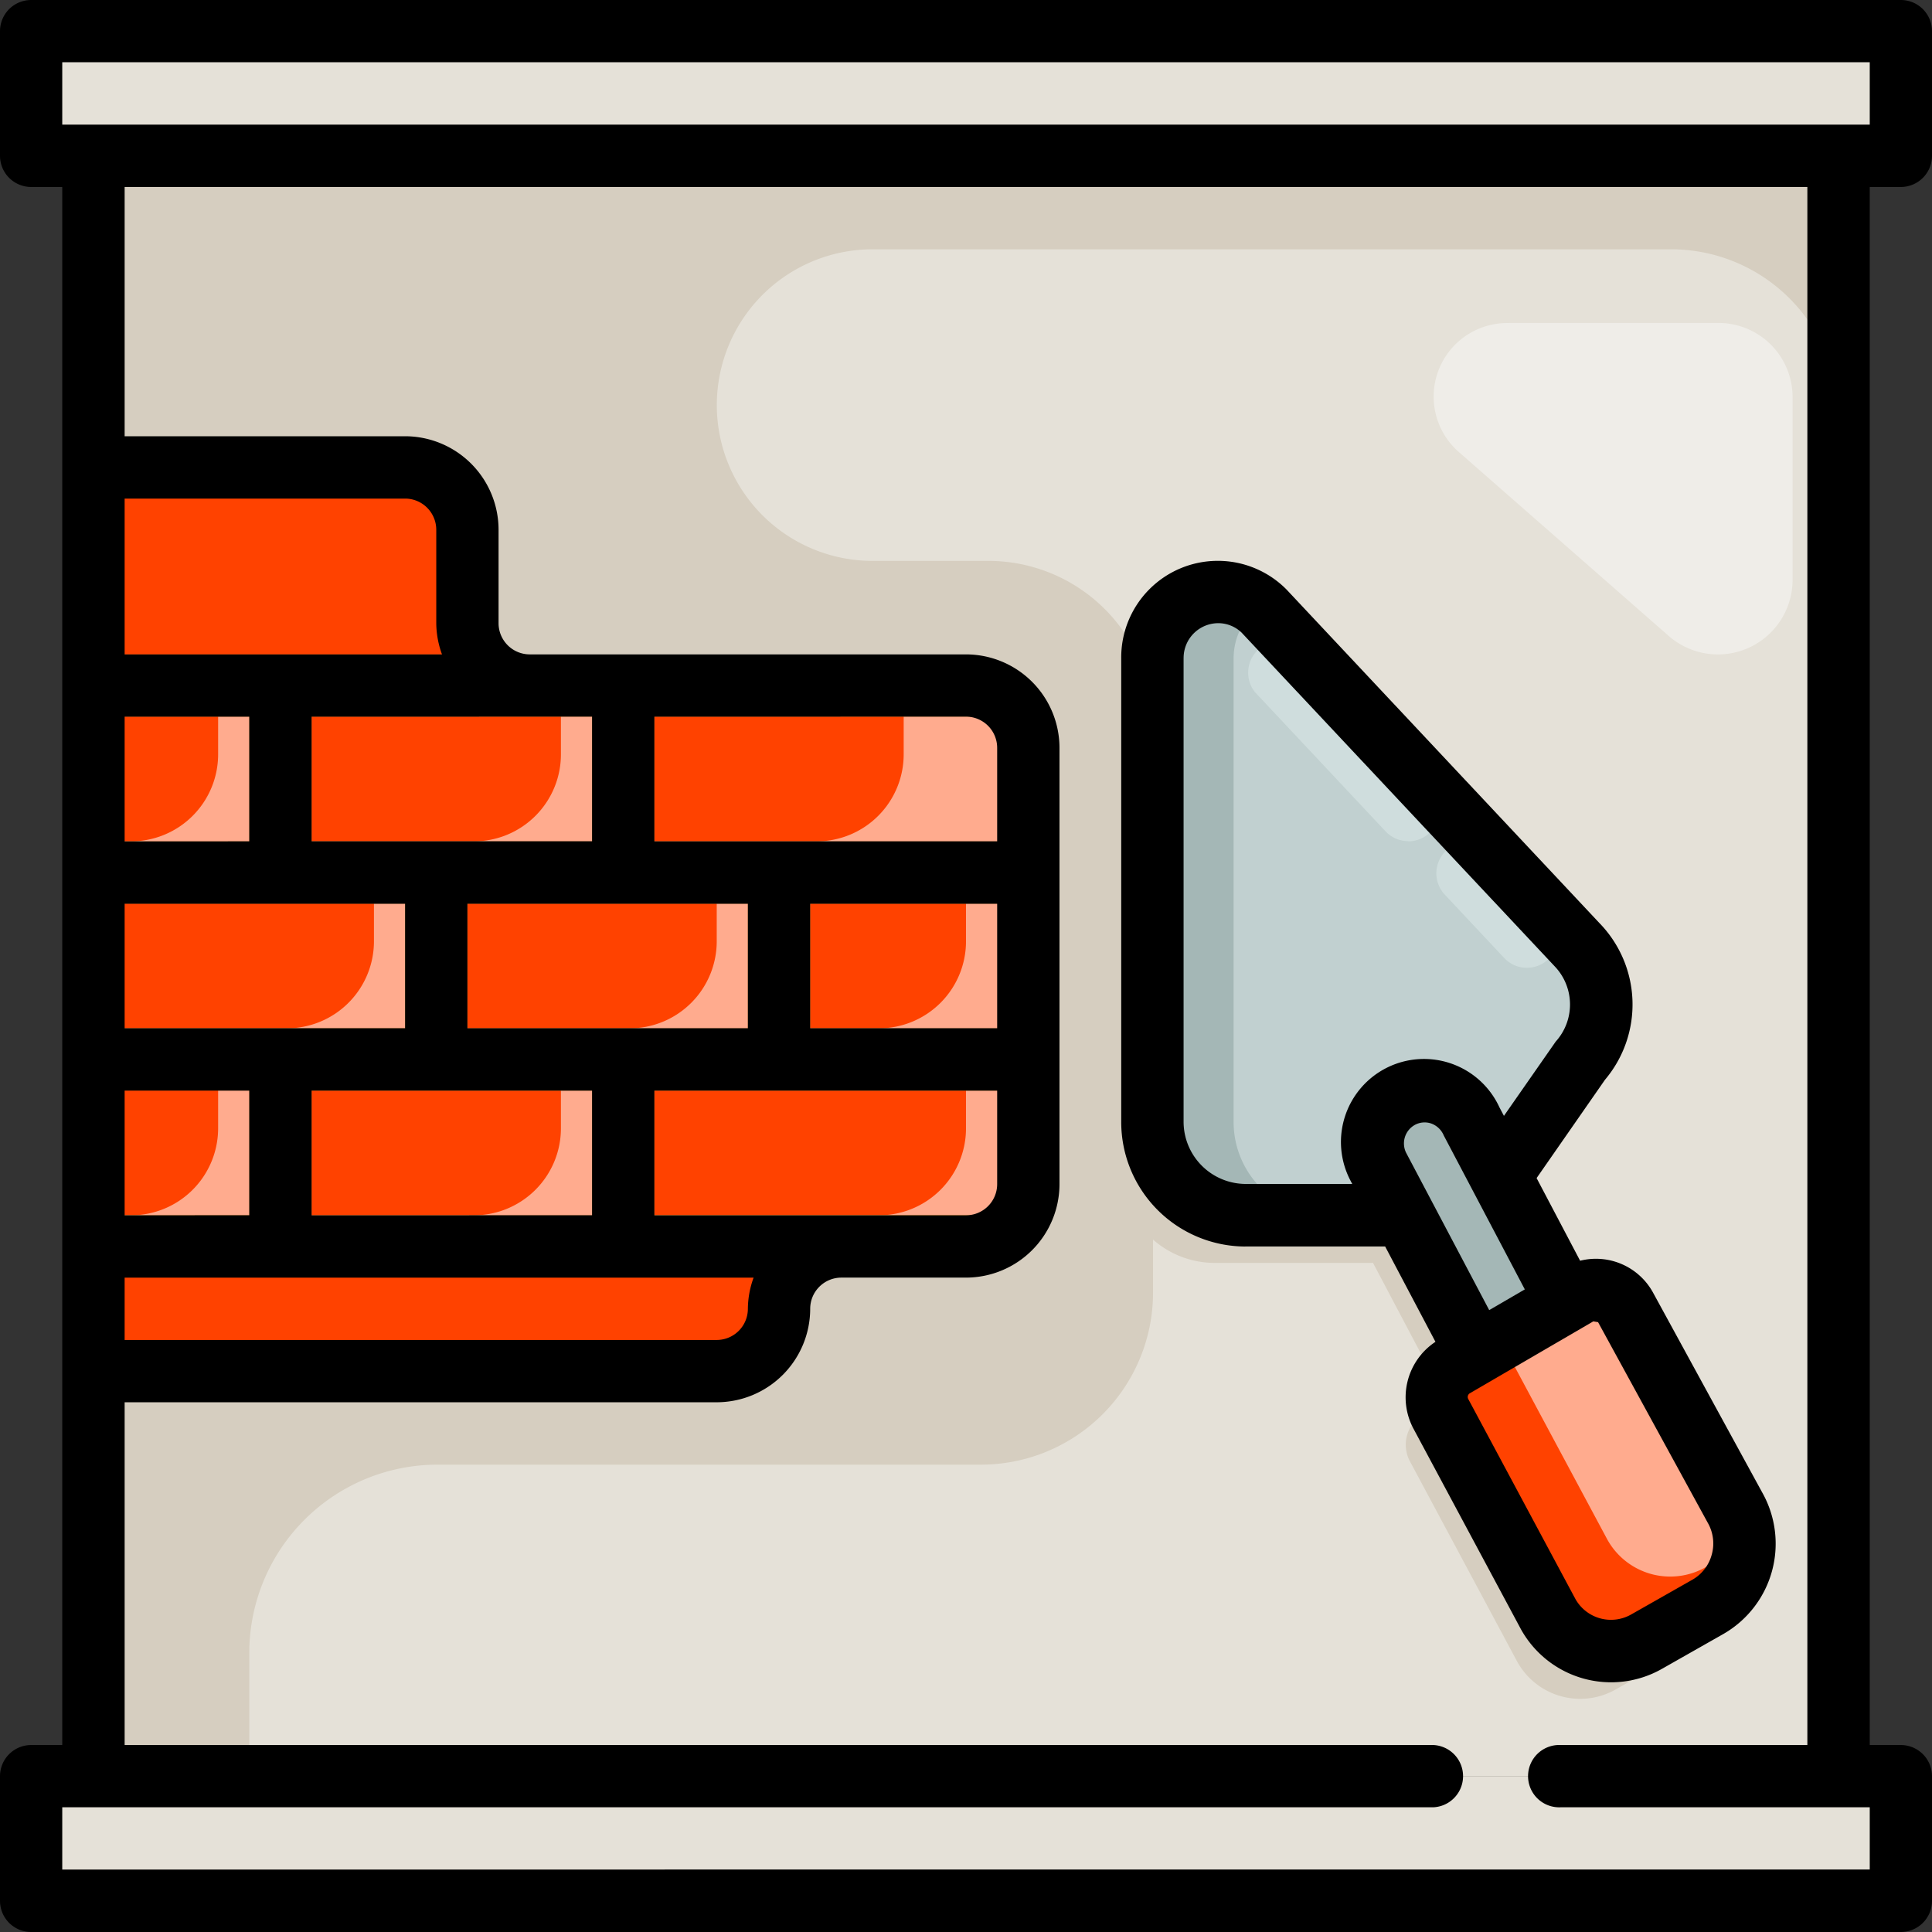 <svg xmlns="http://www.w3.org/2000/svg" id="Chercher_des_r&#xE9;sultats_pour_R&#xE9;novation_-_Flaticon-12" data-name="Chercher des r&#xE9;sultats pour R&#xE9;novation - Flaticon-12" width="90" height="90" viewBox="0 0 90 90"><rect x="0" y="0" width="90" height="90" fill="#333333" stroke="none"/><path id="Path_37236" data-name="Path 37236" d="M4,6H85.29V81.484H4Z" transform="translate(0.355 1.258)" fill="#d6cec0"></path><path id="Path_37237" data-name="Path 37237" d="M75.237,9h-37.2a7.258,7.258,0,1,0,0,14.516h5.4A7.669,7.669,0,0,1,51.1,31.185V57.6a8.016,8.016,0,0,1-8.016,8.016H17.772A8.772,8.772,0,0,0,9,74.386V80.13H83.032V16.8a7.8,7.8,0,0,0-7.8-7.8Z" transform="translate(2.613 2.613)" fill="#e5e1d8"></path><path id="Path_37238" data-name="Path 37238" d="M2,2H89.1V7.806H2Z" transform="translate(-0.548 -0.548)" fill="#e5e1d8"></path><path id="Path_37239" data-name="Path 37239" d="M4,16H18.516a2.9,2.9,0,0,1,2.9,2.9v4.355a2.9,2.9,0,0,0,2.9,2.9H44.645a2.9,2.9,0,0,1,2.9,2.9V49.387a2.9,2.9,0,0,1-2.9,2.9H38.839a2.9,2.9,0,0,0-2.9,2.9,2.9,2.9,0,0,1-2.9,2.9H4Z" transform="translate(0.355 5.774)" fill="#ff4200"></path><path id="Path_37240" data-name="Path 37240" d="M64.119,64.162l-5.088-9.308a1.623,1.623,0,0,0-2.225-.6l-.536.312-3.076-5.844,3.774-5.419a3.966,3.966,0,0,0-.2-5.356L42.209,22.432A3.053,3.053,0,0,0,36.99,24.61V46.2a4.343,4.343,0,0,0,4.327,4.359H48.67l.03-.012,2.285,4.327L52.1,56.994l-1.055.614a1.648,1.648,0,0,0-.6,2.23l4.985,9.308a3.35,3.35,0,0,0,4.578,1.285l2.852-1.62a3.4,3.4,0,0,0,1.259-4.65Z" transform="translate(15.254 8.272)" fill="#d6cec0"></path><path id="Path_37241" data-name="Path 37241" d="M54.186,47.193l3.774-5.419a3.966,3.966,0,0,0-.2-5.356L43.2,20.9a3.053,3.053,0,0,0-5.219,2.177V44.673a4.344,4.344,0,0,0,4.327,4.359h7.352l4.523-1.839Z" transform="translate(15.702 7.581)" fill="#a4b7b6"></path><path id="Path_37242" data-name="Path 37242" d="M54.054,36.8A1.443,1.443,0,0,1,53,36.346l-2.806-2.992a1.453,1.453,0,0,1,2.118-1.987l2.806,2.992A1.453,1.453,0,0,1,54.055,36.8Zm-5.529-5.9a1.443,1.443,0,0,1-1.058-.459l-6.084-6.486A1.453,1.453,0,0,1,43.5,21.978l6.084,6.486a1.453,1.453,0,0,1-1.058,2.446Z" transform="translate(17.075 8.284)" fill="#deebeb" opacity="0.5"></path><path id="Path_37243" data-name="Path 37243" d="M47.921,45.966l5.757-3.353a1.623,1.623,0,0,1,2.225.6l5.088,9.308a3.4,3.4,0,0,1-1.259,4.65l-2.852,1.62A3.35,3.35,0,0,1,52.3,57.5L47.317,48.2a1.649,1.649,0,0,1,.6-2.23Z" transform="translate(19.822 17.693)" fill="#ff4200"></path><path id="Path_37244" data-name="Path 37244" d="M56.785,41.564a3.966,3.966,0,0,0-.2-5.356L42.025,20.691a3.33,3.33,0,0,0-.271-.225,3.072,3.072,0,0,0-1.166,2.4V44.463a4.344,4.344,0,0,0,4.327,4.359h3.571l4.523-1.839,3.774-5.419Z" transform="translate(16.878 7.791)" fill="#deebeb" opacity="0.5"></path><path id="Path_37245" data-name="Path 37245" d="M54.069,45.8l-4.423-8.4a2.4,2.4,0,0,0-3.35-1.076,2.442,2.442,0,0,0-1,3.179L49.9,48.23,54.069,45.8Z" transform="translate(18.896 14.815)" fill="#a4b7b6"></path><path id="Path_37246" data-name="Path 37246" d="M80.458,61.275,75.37,51.967a1.623,1.623,0,0,0-2.225-.6l-3.613,2.1v.007l4.988,9.308A3.35,3.35,0,0,0,79.1,64.073l1.8-1.023a3.372,3.372,0,0,0-.441-1.775ZM4,23h8.71v8.71H4Z" transform="translate(0.355 8.935)" fill="#ffab8e"></path><path id="Path_37247" data-name="Path 37247" d="M4,23v7.258H5.752A4.054,4.054,0,0,0,9.806,26.2V23Z" transform="translate(0.355 8.935)" fill="#ff4200"></path><path id="Path_37248" data-name="Path 37248" d="M4,35h8.71v8.71H4Z" transform="translate(0.355 14.355)" fill="#ffab8e"></path><path id="Path_37249" data-name="Path 37249" d="M4,35v7.258H5.752A4.054,4.054,0,0,0,9.806,38.2V35Z" transform="translate(0.355 14.355)" fill="#ff4200"></path><path id="Path_37250" data-name="Path 37250" d="M10,23H25.968v8.71H10Z" transform="translate(3.065 8.935)" fill="#ffab8e"></path><path id="Path_37251" data-name="Path 37251" d="M10,23v7.258h9.01A4.054,4.054,0,0,0,23.065,26.2V23Z" transform="translate(3.065 8.935)" fill="#ff4200"></path><path id="Path_37252" data-name="Path 37252" d="M21,23H36.991a2.881,2.881,0,0,1,2.88,2.88v5.83H21Z" transform="translate(8.032 8.935)" fill="#ffab8e"></path><path id="Path_37253" data-name="Path 37253" d="M21,23v7.258h9.01A4.054,4.054,0,0,0,34.065,26.2V23Z" transform="translate(8.032 8.935)" fill="#ff4200"></path><path id="Path_37254" data-name="Path 37254" d="M4,29H19.968v8.71H4Z" transform="translate(0.355 11.645)" fill="#ffab8e"></path><path id="Path_37255" data-name="Path 37255" d="M4,29v7.258h9.01A4.054,4.054,0,0,0,17.065,32.2V29Z" transform="translate(0.355 11.645)" fill="#ff4200"></path><path id="Path_37256" data-name="Path 37256" d="M15,29H30.968v8.71H15Z" transform="translate(5.323 11.645)" fill="#ffab8e"></path><path id="Path_37257" data-name="Path 37257" d="M15,29v7.258h9.01A4.054,4.054,0,0,0,28.065,32.2V29Z" transform="translate(5.323 11.645)" fill="#ff4200"></path><path id="Path_37258" data-name="Path 37258" d="M10,35H25.968v8.71H10Z" transform="translate(3.065 14.355)" fill="#ffab8e"></path><path id="Path_37259" data-name="Path 37259" d="M10,35v7.258h9.01A4.054,4.054,0,0,0,23.065,38.2V35Z" transform="translate(3.065 14.355)" fill="#ff4200"></path><path id="Path_37260" data-name="Path 37260" d="M21,35H39.871v5.838A2.873,2.873,0,0,1,37,43.71H21Z" transform="translate(8.032 14.355)" fill="#ffab8e"></path><path id="Path_37261" data-name="Path 37261" d="M21,35v7.258H32.913A4.054,4.054,0,0,0,36.968,38.2V35Z" transform="translate(8.032 14.355)" fill="#ff4200"></path><path id="Path_37262" data-name="Path 37262" d="M26,29H37.613v8.71H26Z" transform="translate(10.29 11.645)" fill="#ffab8e"></path><path id="Path_37263" data-name="Path 37263" d="M26,29v7.258h4.655A4.054,4.054,0,0,0,34.71,32.2V29Z" transform="translate(10.29 11.645)" fill="#ff4200"></path><path id="Path_37264" data-name="Path 37264" d="M11.258,24.9V30.71H4v2.9H18.516v5.806H4v2.9h7.258v5.806H4v2.9H36.338a2.891,2.891,0,0,1,2.5-1.452h5.806a2.894,2.894,0,0,0,2.5-1.452H30.129V42.323H47.548v-2.9H37.387V33.613H47.548v-2.9H30.129V24.9H47.146a2.891,2.891,0,0,0-2.5-1.452H24.323A2.9,2.9,0,0,1,21.821,22H4v2.9ZM27.226,48.129H14.161V42.323H27.226Zm7.258-14.516v5.806H21.419V33.613ZM14.161,24.9H27.226V30.71H14.161Z" transform="translate(0.355 8.484)" fill="#e5953e"></path><path id="Path_37265" data-name="Path 37265" d="M50.481,11.364h9.777A3.453,3.453,0,0,1,63.732,14.8v8.567a3.479,3.479,0,0,1-5.78,2.568l-9.777-8.567a3.427,3.427,0,0,1,2.305-6Z" transform="translate(19.774 3.681)" fill="#efede8"></path><path id="Path_37266" data-name="Path 37266" d="M73.26,58H89.1v5.806H2V58H73.26Z" transform="translate(-0.548 24.742)" fill="#e5e1d8"></path><path id="Path_37267" data-name="Path 37267" d="M89.548,1H2.452A1.452,1.452,0,0,0,1,2.452V8.258A1.452,1.452,0,0,0,2.452,9.71H3.9V82.29H2.452A1.452,1.452,0,0,0,1,83.742v5.806A1.452,1.452,0,0,0,2.452,91h87.1A1.452,1.452,0,0,0,91,89.548V83.742a1.452,1.452,0,0,0-1.452-1.452H88.1V9.71h1.452A1.452,1.452,0,0,0,91,8.258V2.452A1.452,1.452,0,0,0,89.548,1ZM21.59,31.484H6.806V24.226H19.871a1.454,1.454,0,0,1,1.452,1.452v4.355A4.306,4.306,0,0,0,21.59,31.484Zm6.991,2.9v5.806H15.516V34.387Zm17.419,0a1.454,1.454,0,0,1,1.452,1.452v4.355H31.484V34.387ZM40.194,57.613h-8.71V51.806H47.452v4.355A1.453,1.453,0,0,1,46,57.613ZM35.839,43.1V48.9H22.774V43.1Zm11.613,0V48.9h-8.71V43.1ZM15.516,57.613V51.806H28.581v5.806Zm-8.71,0V51.806h5.806v5.806ZM19.871,48.9H6.806V43.1H19.871ZM6.806,40.194V34.387h5.806v5.806Zm0,20.323h29.3a4.306,4.306,0,0,0-.267,1.452,1.453,1.453,0,0,1-1.452,1.452H6.806ZM85.194,82.29H73.711a1.452,1.452,0,1,0,0,2.9H88.1v2.9H3.9v-2.9H67.779a1.452,1.452,0,0,0,0-2.9H6.806V66.323H34.387a4.36,4.36,0,0,0,4.355-4.355,1.453,1.453,0,0,1,1.452-1.452H46a4.36,4.36,0,0,0,4.355-4.355V35.839A4.36,4.36,0,0,0,46,31.484H25.677a1.454,1.454,0,0,1-1.452-1.452V25.677a4.36,4.36,0,0,0-4.355-4.355H6.806V9.71H85.194ZM88.1,6.806H3.9V3.9H88.1Z" transform="translate(-1 -1)"></path><path id="Path_37268" data-name="Path 37268" d="M42.762,50.935h6.513l2.344,4.442a3.1,3.1,0,0,0-1.012,4.069l5,9.331a4.8,4.8,0,0,0,6.56,1.836l2.854-1.62a4.851,4.851,0,0,0,1.815-6.606l-5.1-9.337A3.032,3.032,0,0,0,58.358,51.6L56.331,47.75l3.186-4.581a5.434,5.434,0,0,0-.251-7.29L44.681,20.332a4.5,4.5,0,0,0-7.7,3.2V45.127a5.8,5.8,0,0,0,5.779,5.811Zm13.02,2-1.659.965-3.874-7.336a.987.987,0,0,1,.4-1.286A.951.951,0,0,1,51.4,45.2a1,1,0,0,1,.605.563l3.776,7.171ZM64.3,63.8a1.933,1.933,0,0,1,.19,1.488,1.912,1.912,0,0,1-.907,1.174l-2.854,1.62a1.9,1.9,0,0,1-2.581-.708l-5-9.331a.2.2,0,0,1,.068-.266l5.757-3.353.221.038L64.3,63.8ZM39.887,23.53A1.618,1.618,0,0,1,41.492,21.9a1.567,1.567,0,0,1,1.1.443L57.178,37.89a2.573,2.573,0,0,1,.044,3.5l-2.413,3.462-.208-.395a3.868,3.868,0,1,0-6.946,3.4l.087.165h-4.98a2.9,2.9,0,0,1-2.876-2.908V23.528Z" transform="translate(15.25 7.13)"></path></svg>